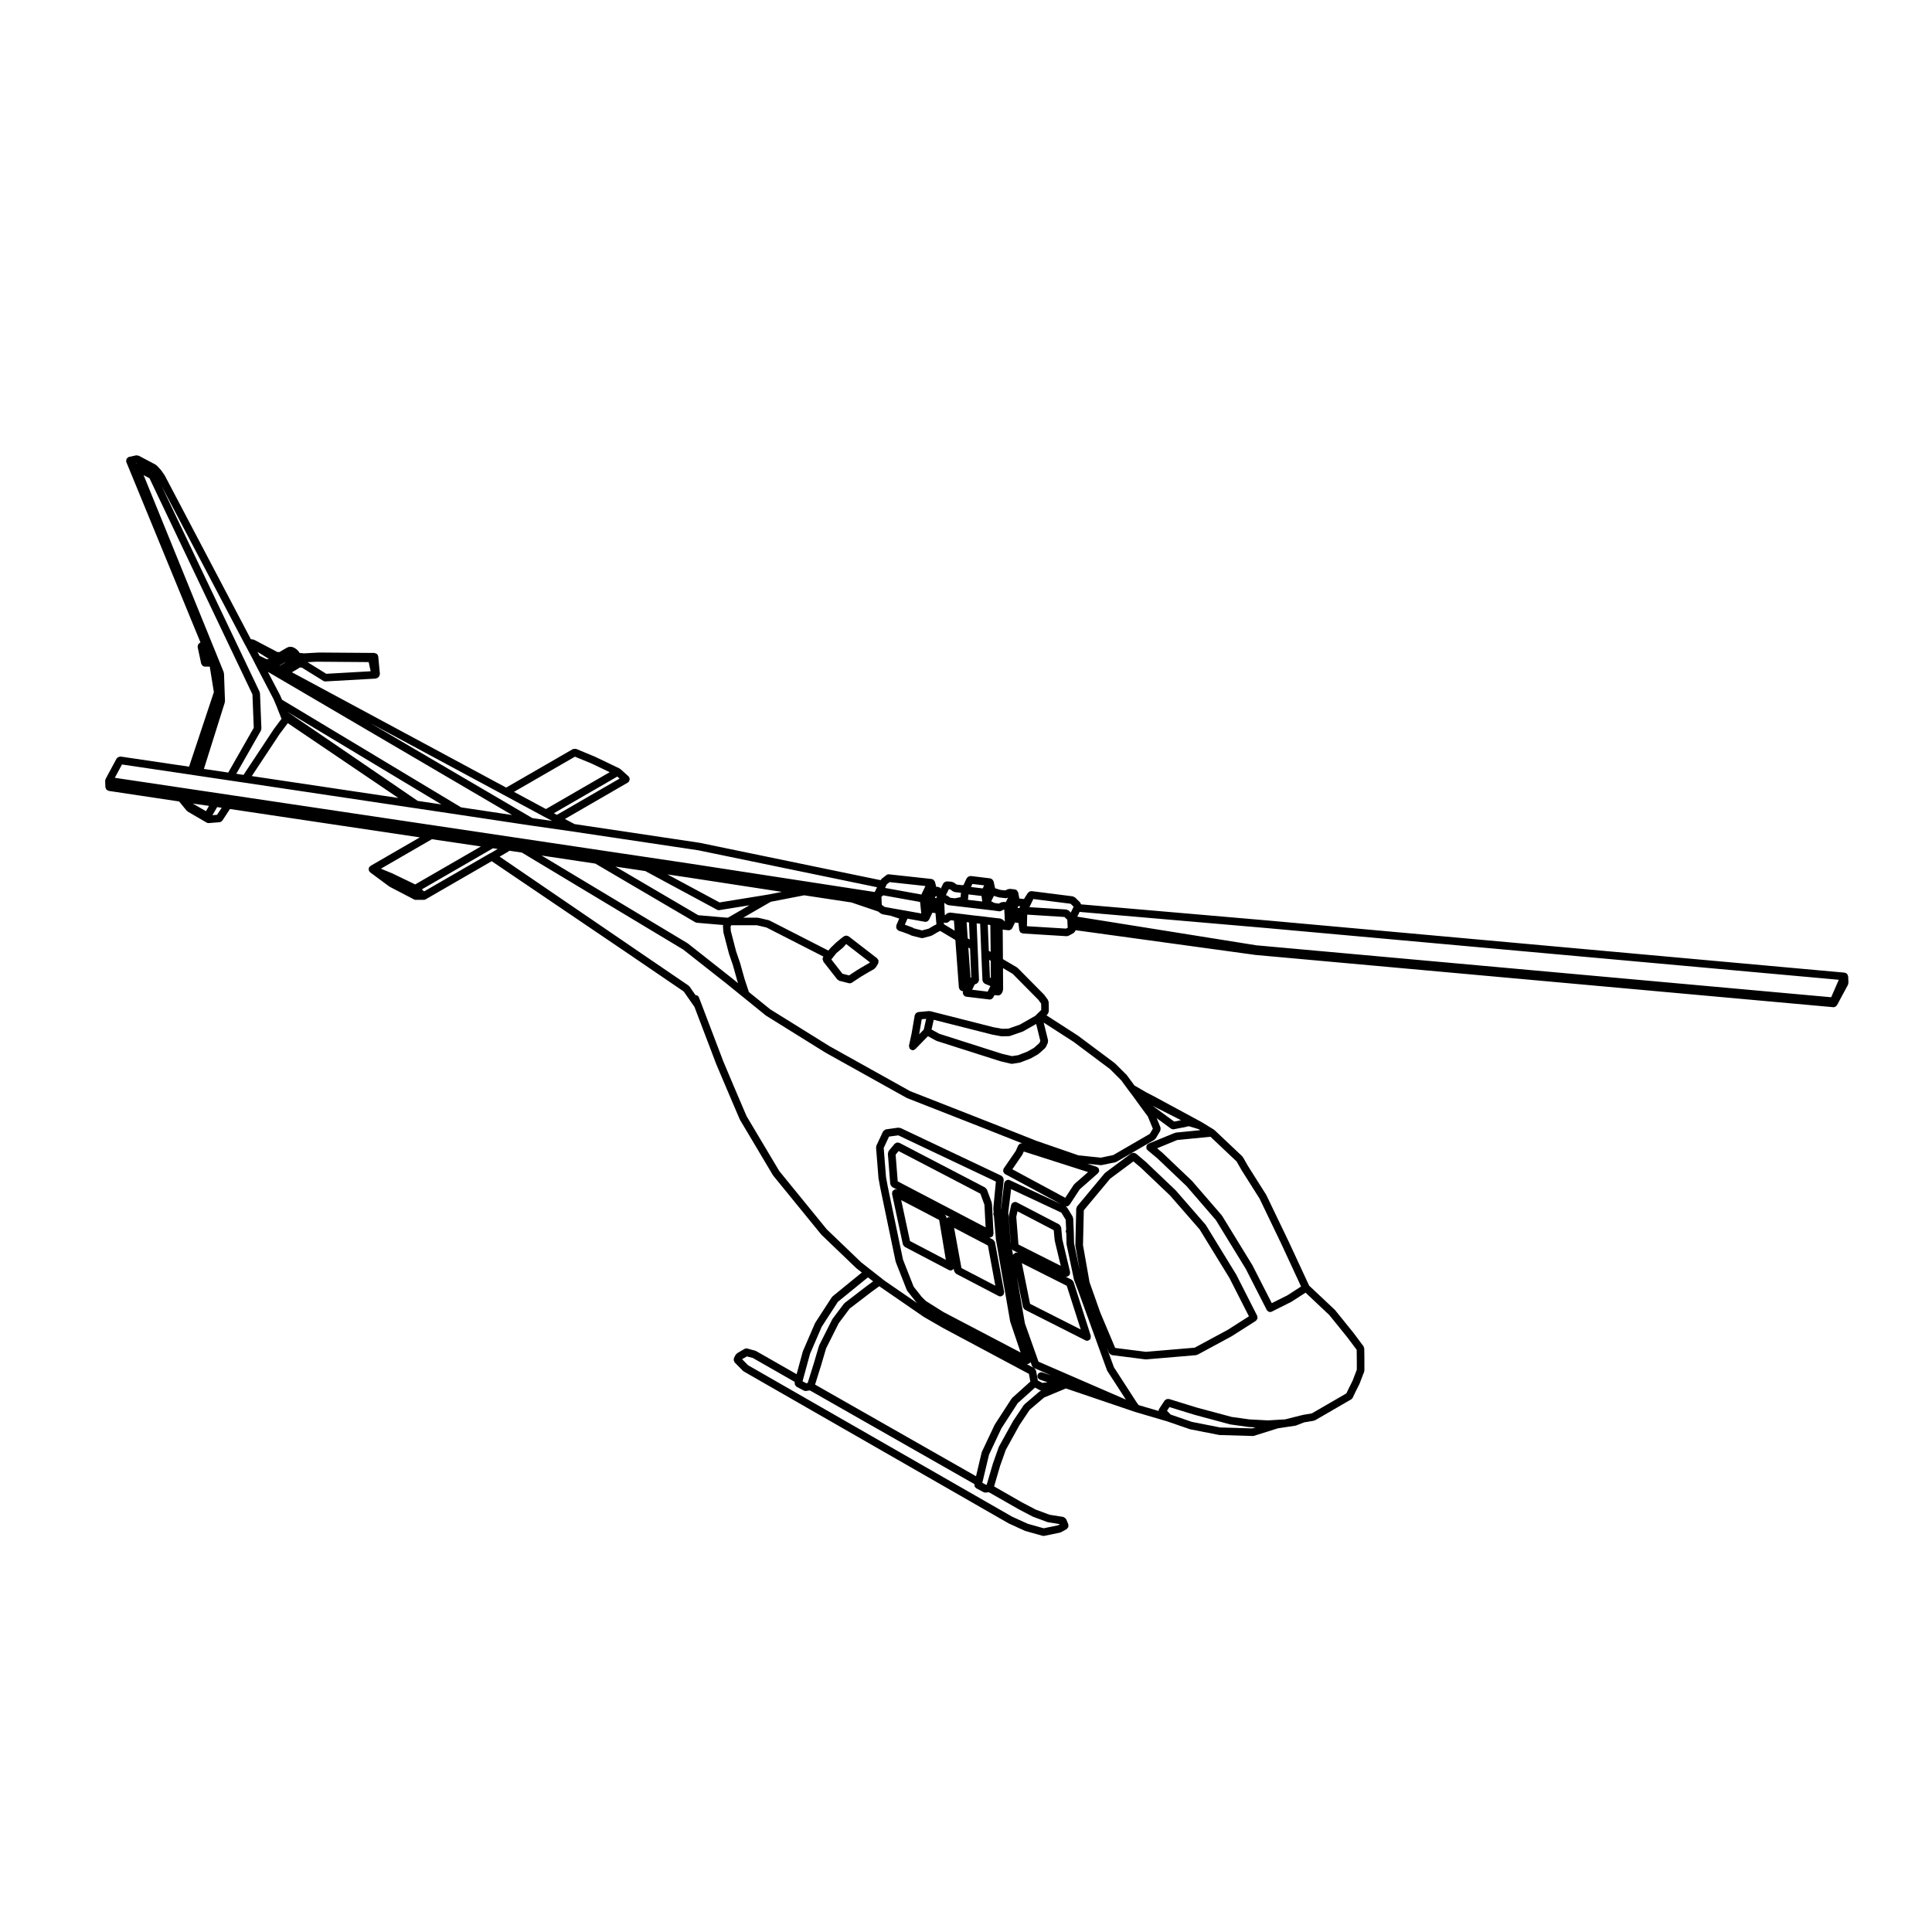 <?xml version="1.0" encoding="UTF-8"?>
<!-- Uploaded to: ICON Repo, www.iconrepo.com, Generator: ICON Repo Mixer Tools -->
<svg fill="#000000" width="800px" height="800px" version="1.1" viewBox="144 144 512 512" xmlns="http://www.w3.org/2000/svg">
 <g>
  <path d="m171.93 352.64c0.004 0.117 0.09 0.188 0.133 0.289 0.039 0.117 0.059 0.227 0.141 0.312 0.098 0.105 0.215 0.145 0.348 0.207 0.086 0.047 0.137 0.125 0.238 0.145l18.691 2.805c0.004 0 0 0.012 0 0.012l1.988 2.43c0.039 0.051 0.105 0.035 0.152 0.074 0.051 0.047 0.059 0.121 0.121 0.16l5.008 2.918c0.16 0.098 0.332 0.137 0.508 0.137 0.023 0 0.051-0.004 0.082-0.004l2.84-0.227c0.309-0.023 0.543-0.195 0.711-0.422 0.016-0.02 0.039-0.012 0.055-0.031l1.996-3.047 50.316 7.516-13.09 7.566c-0.066 0.039-0.074 0.117-0.125 0.168-0.051 0.051-0.133 0.051-0.176 0.105-0.023 0.039-0.012 0.086-0.031 0.121-0.02 0.035-0.07 0.051-0.09 0.098-0.012 0.02 0.004 0.047 0 0.07-0.031 0.09-0.012 0.168-0.016 0.262-0.004 0.109-0.016 0.203 0.016 0.312 0.016 0.07 0.016 0.117 0.047 0.176 0.012 0.023 0 0.051 0.012 0.07 0.031 0.055 0.102 0.039 0.137 0.082 0.055 0.082 0.059 0.172 0.137 0.227l5.047 3.738c0.023 0.02 0.059 0.016 0.09 0.031 0.02 0.02 0.02 0.047 0.047 0.059l6.465 3.367c0.145 0.082 0.309 0.109 0.465 0.109h2.098c0.172 0 0.344-0.047 0.504-0.133l17.512-10.117 36.684 24.848 14.207 9.688 2.84 4.074 5.793 15.219c0 0.012 0.012 0.012 0.016 0.02 0.004 0.012 0 0.012 0 0.02l2.805 6.609 3.367 7.891c0.012 0.031 0.039 0.039 0.055 0.07 0.012 0.02 0 0.039 0.004 0.059l8.742 14.695c0.012 0.02 0.047 0.012 0.059 0.031 0.016 0.031 0.004 0.07 0.023 0.09l12.711 15.598c0.012 0.02 0.039 0.012 0.051 0.02 0.016 0.02 0.012 0.051 0.031 0.07l9.16 8.785c0.016 0.02 0.035 0.012 0.051 0.02 0.016 0.012 0.012 0.031 0.023 0.051l1.473 1.152-0.648 0.523h-0.012l-7.106 5.793c-0.047 0.039-0.039 0.102-0.074 0.137-0.039 0.051-0.105 0.051-0.137 0.102l-4.41 6.801c-0.016 0.031 0 0.07-0.016 0.102-0.016 0.02-0.051 0.031-0.059 0.059l-3.148 7.289c-0.012 0.02 0.004 0.051 0 0.07-0.004 0.031-0.035 0.031-0.047 0.059l-1.637 6-10.727-6.121c-0.039-0.031-0.09 0-0.133-0.02-0.039-0.02-0.059-0.07-0.105-0.082l-2.082-0.566c-0.273-0.082-0.543-0.031-0.766 0.102l-1.945 1.125c-0.09 0.051-0.105 0.156-0.176 0.227-0.07 0.07-0.172 0.09-0.215 0.176l-0.453 0.855c-0.039 0.082 0 0.168-0.02 0.246-0.031 0.125-0.055 0.238-0.031 0.363 0.016 0.137 0.07 0.238 0.137 0.344 0.039 0.082 0.031 0.168 0.09 0.227l2.211 2.242c0.035 0.039 0.09 0.031 0.133 0.059 0.035 0.031 0.039 0.082 0.086 0.105l70.141 40.234c0.016 0.012 0.039 0 0.055 0.012 0.016 0.012 0.016 0.031 0.023 0.031l4.273 1.949c0.039 0.012 0.082 0.012 0.109 0.02 0.016 0.012 0.02 0.02 0.035 0.031l4.516 1.27c0.09 0.031 0.18 0.039 0.277 0.039 0.066 0 0.133-0.012 0.195-0.02l4.191-0.867c0.035 0 0.051-0.039 0.082-0.051 0.07-0.02 0.145-0.02 0.215-0.059l1.457-0.816c0.105-0.059 0.125-0.176 0.207-0.266 0.09-0.102 0.188-0.168 0.23-0.297 0.047-0.133 0.004-0.246-0.004-0.383 0-0.105 0.051-0.215 0-0.324l-0.559-1.348c-0.016-0.039-0.066-0.051-0.086-0.082-0.066-0.117-0.152-0.176-0.258-0.258-0.109-0.102-0.203-0.176-0.332-0.207-0.035-0.012-0.055-0.059-0.098-0.059l-3.633-0.578-3.668-1.367-3.699-1.941-7.336-4.203 1.594-5.453 1.508-4.242 3.633-6.574 2.699-4.035 3.82-3.254 5.777-2.402 18.344 6.227c0.012 0 0.02 0 0.031 0.012h0.012l8.496 2.5 5.926 2.047c0.039 0.02 0.074 0.012 0.105 0.02 0.016 0.012 0.02 0.02 0.031 0.02l7.637 1.496c0.059 0.012 0.105 0.02 0.16 0.02h0.008 0.023l8.715 0.258c0.012 0.012 0.02 0.012 0.031 0.012 0.102 0 0.195-0.02 0.301-0.051l6.359-1.996 4.629-0.699c0.02 0 0.023-0.02 0.039-0.02 0.059-0.02 0.117-0.012 0.176-0.039l2.039-0.797 0.02-0.012 2.606-0.441c0.035-0.012 0.051-0.051 0.09-0.059 0.082-0.02 0.168-0.02 0.246-0.059l9.574-5.543c0.004 0 0.004-0.012 0.012-0.012 0.168-0.102 0.309-0.246 0.395-0.434l0.711-1.496 1.074-2.144c0.012-0.02 0-0.031 0.004-0.039 0.012-0.02 0.035-0.031 0.039-0.051l0.996-2.625 0.176-0.383c0.031-0.07-0.012-0.145 0.012-0.215 0.016-0.082 0.082-0.125 0.082-0.207v-2.644l0.004-0.004v-0.012l-0.039-3.211c0-0.102-0.086-0.168-0.109-0.258-0.035-0.105-0.012-0.238-0.086-0.332l-2.656-3.551c-0.012-0.012-0.016-0.012-0.02-0.012-0.004-0.012 0-0.02-0.004-0.02l-4.863-6.019c-0.016-0.02-0.047-0.02-0.066-0.039s-0.012-0.051-0.031-0.059l-6.777-6.379-5.488-11.828s-0.012 0-0.012-0.012l-5.836-12.152c-0.012-0.02-0.035-0.02-0.051-0.039-0.012-0.02 0.004-0.051-0.012-0.07l-4.797-7.586-1.344-2.352c-0.031-0.051-0.09-0.059-0.125-0.102-0.031-0.039-0.02-0.102-0.059-0.137l-6.133-5.793-1.23-1.16c-0.004 0-0.016 0-0.02-0.012-0.031-0.031-0.07-0.031-0.105-0.059-0.02-0.012-0.02-0.039-0.047-0.059l-3.109-1.898c-0.004-0.012-0.02 0-0.023-0.012-0.012 0-0.012-0.02-0.02-0.02l-12.594-6.812h-0.012c-0.004 0-0.004-0.012-0.004-0.012l-2.137-1.102-3.144-1.828-1.934-2.637c-0.016-0.02-0.051-0.02-0.07-0.039-0.016-0.02-0.012-0.059-0.031-0.082l-3.059-3.059c-0.02-0.02-0.051-0.012-0.07-0.031-0.02-0.02-0.02-0.051-0.039-0.07l-9.766-7.289c-0.012-0.012-0.023 0-0.035-0.012-0.016-0.012-0.012-0.02-0.023-0.031l-8.281-5.336 0.316-0.312v-0.012c0.109-0.105 0.133-0.266 0.188-0.414 0.031-0.102 0.117-0.188 0.117-0.297v-1.055c0-0.012-0.004-0.012-0.004-0.02 0 0 0.004 0 0.004-0.012l-0.039-1.414c-0.004-0.137-0.102-0.238-0.145-0.363-0.023-0.07 0-0.145-0.051-0.207l-0.059-0.09c-0.031-0.031-0.039-0.059-0.07-0.09l-0.836-1.133c-0.016-0.02-0.051-0.02-0.066-0.039s-0.012-0.051-0.031-0.07l-6.957-7.031c-0.035-0.031-0.086-0.02-0.121-0.051s-0.039-0.086-0.082-0.105l-3.699-2.176-0.055-7.898c0.066 0.02 0.105 0.09 0.172 0.098l1.34 0.152c0.039 0 0.082 0.004 0.117 0.004 0.016 0 0.031-0.004 0.051-0.004s0.035-0.023 0.059-0.031c0.18-0.02 0.344-0.086 0.492-0.195 0.031-0.023 0.066-0.047 0.102-0.082 0.035-0.039 0.051-0.082 0.082-0.121 0.039-0.055 0.102-0.086 0.125-0.141l0.707-1.477 0.922 0.109 0.207 1.898c0.016 0.125 0.105 0.211 0.16 0.316 0.047 0.082 0.039 0.176 0.105 0.246 0.012 0.016 0.031 0.02 0.047 0.039 0.117 0.105 0.277 0.145 0.438 0.195 0.07 0.02 0.109 0.09 0.191 0.098l11.594 0.715h0.066c0.156 0 0.312-0.039 0.469-0.117l1.281-0.676c0.012-0.004 0.016-0.02 0.023-0.023 0.059-0.039 0.105-0.102 0.156-0.145 0.059-0.051 0.09-0.098 0.133-0.152 0.047-0.055 0.105-0.098 0.137-0.16l0.137-0.312 47.672 6.555c0.012 0.004 0.031 0.004 0.039 0.004l153.02 13.836h0.059c0.035 0 0.07 0.012 0.102 0.012 0.215 0 0.418-0.102 0.594-0.238 0.023-0.02 0.059-0.012 0.082-0.031 0.031-0.031 0.023-0.082 0.055-0.105 0.051-0.059 0.117-0.09 0.156-0.156l2.922-5.426c0.051-0.086 0.012-0.18 0.031-0.273 0.02-0.09 0.098-0.156 0.09-0.258l-0.082-1.723c0-0.066-0.059-0.102-0.07-0.156-0.023-0.105-0.059-0.188-0.109-0.281-0.035-0.066-0.047-0.125-0.098-0.18-0.051-0.051-0.125-0.074-0.195-0.117-0.051-0.035-0.07-0.105-0.125-0.137-0.059-0.02-0.105 0.012-0.168 0-0.059-0.02-0.09-0.074-0.145-0.082l-153.04-13.836h-0.004l-49.363-4.266c-0.039-0.18-0.102-0.348-0.215-0.48-0.02-0.02-0.012-0.047-0.031-0.059-0.012-0.012-0.012-0.016-0.02-0.02l-1.32-1.289c-0.082-0.082-0.195-0.074-0.297-0.117-0.102-0.051-0.168-0.145-0.281-0.156l-10.922-1.387c-0.059-0.012-0.105 0.047-0.168 0.051-0.086 0-0.152-0.02-0.23 0.004-0.07 0.02-0.109 0.066-0.176 0.105-0.102 0.051-0.168 0.105-0.246 0.195-0.051 0.047-0.117 0.051-0.152 0.105l-1.047 1.637-1.219-0.137-0.309-1.594c0-0.031-0.031-0.039-0.039-0.066-0.02-0.086-0.07-0.133-0.105-0.207-0.055-0.098-0.102-0.168-0.176-0.242-0.059-0.055-0.102-0.105-0.16-0.145-0.023-0.012-0.023-0.047-0.055-0.059-0.059-0.031-0.117 0.012-0.176-0.012-0.059-0.02-0.098-0.082-0.156-0.09l-1.352-0.145c-0.117-0.012-0.188 0.066-0.293 0.082-0.086 0.02-0.172-0.023-0.258 0.02l-0.676 0.316-1.266-0.141-1.402-0.434-0.402-1.824c-0.012-0.023-0.035-0.035-0.039-0.055-0.02-0.07-0.07-0.117-0.105-0.188-0.055-0.102-0.109-0.172-0.203-0.246-0.059-0.059-0.098-0.117-0.16-0.156-0.02-0.012-0.02-0.035-0.039-0.047-0.055-0.023-0.105 0.004-0.168-0.012-0.059-0.016-0.09-0.074-0.145-0.086l-5.234-0.641c-0.086-0.012-0.152 0.059-0.238 0.07-0.125 0.016-0.227 0.031-0.336 0.09-0.117 0.07-0.191 0.145-0.277 0.258-0.055 0.066-0.141 0.086-0.18 0.16l-0.863 1.832-0.492 0.016-1.316-0.152-0.754-0.551c-0.082-0.055-0.176-0.031-0.262-0.059-0.09-0.039-0.145-0.117-0.242-0.125l-1.309-0.109c-0.086-0.012-0.133 0.055-0.207 0.066-0.121 0.012-0.223 0.031-0.328 0.09-0.145 0.082-0.246 0.168-0.332 0.301-0.031 0.047-0.098 0.055-0.117 0.105l-0.676 1.371c-0.059-0.105-0.105-0.211-0.207-0.281-0.098-0.074-0.207-0.074-0.316-0.105-0.117-0.039-0.203-0.125-0.344-0.117-0.02 0-0.031 0.02-0.051 0.02-0.02 0.004-0.035-0.012-0.055-0.012l-0.207 0.035-0.332-1.344c-0.004-0.016-0.023-0.02-0.031-0.039-0.02-0.07-0.074-0.105-0.109-0.176-0.059-0.105-0.121-0.176-0.211-0.258-0.055-0.051-0.086-0.117-0.152-0.145-0.016-0.012-0.016-0.035-0.035-0.039-0.055-0.031-0.117 0-0.172-0.012-0.059-0.02-0.09-0.082-0.152-0.09l-11.273-1.23h-0.02c-0.312-0.039-0.574 0.059-0.77 0.238l-1.219 0.938c-0.07 0.055-0.07 0.145-0.121 0.211s-0.133 0.082-0.172 0.152l-47.914-9.898c-0.012 0-0.02 0.012-0.031 0.004-0.012-0.004-0.016-0.016-0.023-0.016l-33.105-4.949-2.57-1.348 16.707-9.668c0.055-0.035 0.059-0.098 0.105-0.133 0.047-0.035 0.105-0.023 0.141-0.07 0.059-0.059 0.039-0.145 0.082-0.227 0.066-0.117 0.109-0.215 0.121-0.344 0.016-0.133-0.012-0.238-0.047-0.363-0.02-0.086 0.012-0.168-0.031-0.242-0.031-0.051-0.098-0.055-0.125-0.102-0.035-0.047-0.023-0.105-0.07-0.145l-2.168-1.945c-0.039-0.039-0.102-0.023-0.141-0.051-0.039-0.031-0.051-0.09-0.098-0.105l-6.473-3.102c-0.012-0.004-0.02 0.004-0.031-0.004-0.012 0-0.012-0.012-0.02-0.02l-4.969-2.055c-0.023-0.012-0.047 0.012-0.07 0-0.125-0.039-0.246-0.012-0.379 0-0.133 0.012-0.258-0.012-0.379 0.051-0.02 0.012-0.047 0-0.066 0.012l-17.648 10.188-56.785-30.566c0.02-0.012 0.039-0.004 0.059-0.02l1.641-0.969c0.012-0.004 0.012-0.023 0.02-0.031 0.016-0.012 0.031-0.004 0.047-0.016l0.266-0.188c0.004-0.004 0.004-0.012 0.012-0.02l0.551-0.012 5.727 3.543c0.168 0.102 0.348 0.145 0.527 0.145h0.055l13.246-0.746c0.004 0 0.004-0.004 0.012-0.004 0.047-0.004 0.098-0.004 0.145-0.016 0.051-0.012 0.07-0.066 0.117-0.082 0.086-0.031 0.172-0.031 0.246-0.082l0.215-0.145c0.039-0.031 0.039-0.09 0.082-0.121 0.047-0.047 0.102-0.055 0.137-0.105 0.055-0.07 0.051-0.156 0.086-0.238 0.051-0.117 0.086-0.207 0.09-0.324 0-0.055 0.047-0.09 0.039-0.137l-0.441-4.641c-0.004-0.086-0.082-0.121-0.105-0.195-0.02-0.074 0.012-0.141-0.031-0.211-0.02-0.039-0.074-0.039-0.105-0.082-0.035-0.051-0.051-0.105-0.102-0.145-0.066-0.055-0.152-0.059-0.227-0.105-0.105-0.059-0.195-0.105-0.316-0.121-0.047-0.012-0.07-0.051-0.117-0.051l-14.73-0.109h-0.004c-0.012 0-0.016 0.016-0.031 0.016s-0.016-0.012-0.023-0.012l-3.891 0.215-1.152-0.117-0.059-0.105c-0.012-0.023-0.039-0.023-0.055-0.047-0.016-0.02-0.004-0.051-0.02-0.07l-0.332-0.414c-0.023-0.031-0.07-0.023-0.098-0.051-0.023-0.031-0.02-0.07-0.051-0.098l-0.414-0.336c-0.031-0.023-0.074-0.012-0.109-0.031-0.035-0.023-0.039-0.07-0.074-0.09l-0.371-0.188c-0.031-0.016-0.059 0.004-0.09-0.012-0.031-0.012-0.035-0.047-0.07-0.055l-0.371-0.109c-0.086-0.031-0.16 0.031-0.246 0.023-0.09-0.004-0.16-0.066-0.246-0.047l-0.371 0.074c-0.059 0.016-0.086 0.074-0.141 0.098-0.051 0.02-0.109-0.012-0.16 0.02l-1.613 0.938c-0.004 0.012-0.004 0.016-0.012 0.02h-0.02l-0.297 0.188c-0.016 0.012-0.016 0.035-0.031 0.051l-0.609 0.016-6.242-3.281c-0.086-0.047-0.18-0.004-0.273-0.023-0.086-0.02-0.145-0.098-0.238-0.09l-0.297 0.016-22.848-43.453c-0.012-0.02-0.039-0.02-0.055-0.039-0.012-0.023 0-0.051-0.016-0.07l-0.898-1.27c-0.016-0.023-0.047-0.02-0.066-0.039-0.016-0.02-0.004-0.051-0.023-0.07l-1.055-1.125c-0.039-0.051-0.105-0.039-0.156-0.07-0.047-0.039-0.055-0.105-0.105-0.137l-4.445-2.352c-0.004 0-0.012-0.004-0.016-0.012l-0.055-0.016c-0.098-0.051-0.195-0.012-0.297-0.031-0.133-0.023-0.25-0.102-0.395-0.066l-1.867 0.406c-0.031 0.012-0.047 0.047-0.074 0.055-0.031 0.012-0.059-0.016-0.098 0-0.102 0.047-0.137 0.145-0.215 0.211-0.102 0.09-0.207 0.145-0.266 0.266s-0.051 0.238-0.066 0.371c-0.012 0.102-0.074 0.188-0.051 0.297 0.004 0.039 0.039 0.055 0.051 0.09 0.012 0.023-0.012 0.055 0 0.082l19.648 47.801-0.25 0.145c-0.066 0.035-0.074 0.109-0.125 0.16-0.066 0.051-0.141 0.074-0.191 0.141-0.039 0.055-0.039 0.117-0.066 0.18-0.051 0.105-0.066 0.195-0.074 0.312-0.004 0.074-0.066 0.125-0.055 0.195 0 0.02 0.02 0.031 0.023 0.051 0 0.016-0.016 0.031-0.012 0.047l0.938 4.375c0.031 0.137 0.125 0.215 0.203 0.324 0.047 0.07 0.059 0.141 0.125 0.195 0.18 0.168 0.406 0.277 0.66 0.277h1.281l1.094 6.762-6.574 19.758-18.156-2.684c-0.074-0.012-0.137 0.051-0.211 0.059-0.141 0.012-0.242 0.031-0.363 0.094-0.121 0.059-0.203 0.125-0.293 0.23-0.051 0.059-0.137 0.074-0.176 0.141l-2.922 5.422c-0.031 0.059 0 0.117-0.016 0.18-0.02 0.055-0.082 0.086-0.09 0.145-0.004 0.035 0.023 0.066 0.023 0.102s-0.035 0.059-0.035 0.098zm258.17 33.023 49.551 4.281 151.65 13.707-2.019 4.629-152.27-13.758-0.051-0.004-47.473-7.594zm-12.254-3.41 9.871 1.25 0.801 0.781-0.742 1.551-0.551-0.535c-0.09-0.082-0.207-0.074-0.312-0.117-0.105-0.059-0.191-0.156-0.324-0.16l-9.785-0.613zm-1.625 4.133 9.875 0.625 0.75 0.73 0.105 2.106-0.457 0.242-10.348-0.637zm-2.34-2.269 0.48 0.055-0.223 0.469-0.484-0.051zm-186.09-64.762 13.914 0.105 0.52 2.43-11.754 0.672-4.969-3.078zm-47.672-52.57c-0.07 0-0.137-0.031-0.211-0.02l0.207-0.047 0.121 0.066c-0.035-0.004-0.074 0-0.117 0zm18.469 92.18-3.438-1.977 0.004-0.031 4.231 0.609zm2.934 0.965-1.223 0.102 1.246-2.144 1.203 0.18zm52.508 18.449-5.953-2.871c-0.012-0.012-0.02 0-0.031-0.004s-0.012-0.016-0.02-0.02l-3.082-1.273 13.516-7.812 12.988 1.918zm19.98-8.293c-0.004 0-0.004 0.012-0.012 0.012-0.016 0.012-0.035 0-0.051 0-0.023 0.012-0.023 0.039-0.051 0.051-0.023 0.016-0.051 0-0.074 0.012l-17.426 10.07-0.609-0.535 18.859-10.898 1.246 0.191zm98.219 108.45-9.109-8.734-12.609-15.469-8.68-14.574-3.34-7.836-2.785-6.586-5.836-15.332v-0.012l-0.672-1.715c-0.145-0.383-0.508-0.551-0.891-0.57l-1.57-2.262c-0.035-0.051-0.105-0.051-0.156-0.102-0.047-0.039-0.047-0.117-0.105-0.156l-14.367-9.793v-0.004l-0.141-0.098-35.559-24.277 2.402-1.402c0.051-0.031 0.055-0.098 0.098-0.121 0.023-0.02 0.055-0.02 0.082-0.039l3.305 0.484 42.762 25.699 11.441 9.008 4.481 3.629 5.945 4.82c0.02 0.012 0.047 0.012 0.066 0.02 0.02 0.012 0.016 0.039 0.035 0.051l15.816 9.84h0.031c0.004 0.012 0.004 0.02 0.012 0.02l21.391 11.926c0.023 0.02 0.059 0.012 0.09 0.031 0.016 0 0.016 0.02 0.035 0.031l22.129 8.672v0.012l8.363 3.305c-0.059-0.012-0.117 0.02-0.176 0.02-0.133 0.012-0.258-0.02-0.371 0.039-0.125 0.051-0.191 0.168-0.289 0.277-0.074 0.082-0.18 0.105-0.227 0.215l-0.629 1.438-3.211 4.676c-0.012 0.02 0 0.039-0.012 0.059s-0.035 0.02-0.047 0.039c-0.055 0.102-0.016 0.215-0.035 0.332-0.02 0.125-0.07 0.246-0.039 0.371s0.125 0.207 0.207 0.309c0.066 0.102 0.086 0.227 0.188 0.297 0.02 0.012 0.039 0 0.059 0.02 0.02 0.012 0.02 0.031 0.031 0.031l14.773 7.961-13.559-6.359c-0.051-0.02-0.105 0.012-0.156-0.012-0.059-0.012-0.09-0.07-0.145-0.082-0.09-0.012-0.152 0.059-0.238 0.07-0.125 0.012-0.227 0.031-0.332 0.09-0.125 0.07-0.207 0.145-0.297 0.266-0.051 0.059-0.133 0.082-0.168 0.145-0.023 0.059 0.012 0.105-0.012 0.168-0.016 0.051-0.07 0.082-0.082 0.137l-0.855 6.996-0.016-0.207 0.742-7.684c0.004-0.09-0.059-0.137-0.07-0.215-0.016-0.137-0.039-0.238-0.105-0.352-0.066-0.117-0.141-0.195-0.25-0.277-0.059-0.051-0.074-0.125-0.145-0.168l-26.773-12.676c-0.102-0.051-0.203 0-0.309-0.012-0.09-0.02-0.172-0.09-0.262-0.082l-3.285 0.453c-0.039 0-0.059 0.039-0.098 0.051-0.133 0.031-0.215 0.117-0.324 0.195-0.105 0.082-0.207 0.125-0.273 0.246-0.02 0.031-0.066 0.039-0.086 0.07l-1.762 3.738c-0.039 0.09 0 0.176-0.012 0.266-0.016 0.09-0.086 0.156-0.082 0.246l0.641 8.039c0 0.02 0.02 0.031 0.023 0.051 0.004 0.02-0.016 0.039-0.012 0.059l0.453 2.469s0.004 0 0.004 0.012v0.012l4.074 19.555c0.004 0.039 0.039 0.051 0.051 0.09 0.004 0.031-0.012 0.051 0 0.082l2.91 7.402c0.023 0.07 0.082 0.102 0.117 0.145 0.02 0.039 0.004 0.082 0.031 0.105l2.242 2.84c0.012 0.02 0.039 0.012 0.051 0.031 0.016 0.02 0.012 0.039 0.023 0.059l0.297 0.297-8.664-5.965-0.691-0.539v-0.012l-3.066-2.394zm-38.199-93.445c0.152 0.082 0.312 0.117 0.469 0.117h0.004c0.051 0 0.105-0.004 0.156-0.016l7.949-1.285-5.691 3.281-0.402-0.004-7.461-0.645-21.961-12.883 7.906 1.18zm-13.145-9.359 5.309 0.785 25.016 3.84-3.5 0.68-1.109 0.188-11.914 1.93zm7.344 12.664c0.105 0.07 0.227 0.082 0.344 0.102 0.031 0 0.047 0.035 0.082 0.039l7.019 0.605c-0.016 0.086-0.09 0.152-0.086 0.242l0.082 1.273c0 0.023 0.031 0.047 0.035 0.074-0.004 0.031-0.035 0.055-0.035 0.09 0 0.051 0.047 0.082 0.051 0.125 0.004 0.039-0.031 0.082-0.016 0.125l1.457 5.606c0.004 0.012 0.02 0.02 0.023 0.035 0 0.016-0.004 0.023 0 0.035l1.047 3.047 1.18 4.227c0 0.004 0.012 0.016 0.016 0.023 0 0.004-0.004 0.012 0 0.02l0.156 0.484-1.812-1.473c0-0.004-0.004 0-0.004-0.004l-11.488-9.055c-0.02-0.012-0.047 0-0.066-0.016s-0.02-0.047-0.039-0.055l-38.652-23.219 14.238 2.137zm86.672 61.656c0.02-0.02 0.004-0.051 0.02-0.082 0.02-0.031 0.059-0.051 0.074-0.09l0.312-0.711 0.609 0.188 16.43 5.254-1.512 1.328-2.098 1.828c-0.039 0.039-0.031 0.09-0.059 0.125-0.035 0.039-0.09 0.039-0.117 0.082l-2.258 3.457-14.016-7.559zm-0.422 52.375-20.43-10.707-4.699-2.953-1.113-1.113-2.109-2.676-2.828-7.184-4.055-19.453-0.441-2.418-0.613-7.703 1.414-3.012 2.449-0.332 25.867 12.254-0.68 7.062c-0.004 0.039 0.023 0.059 0.023 0.102 0 0.031-0.031 0.051-0.023 0.09l0.082 0.961c-0.09 0.238-0.102 0.504 0.012 0.777 0.012 0.031 0.051 0.039 0.059 0.07l0.527 6.227c0 0.012 0.02 0.02 0.02 0.039s-0.012 0.031-0.012 0.051l0.441 2.457v0.012l3.324 19.18c0 0.031 0.035 0.051 0.039 0.082 0.012 0.02-0.012 0.051 0 0.07zm10.633-22.969-11.211-5.648-0.578-7.32 0.324-1.484 9.602 5.008 0.246 2.637c0 0.02 0.031 0.039 0.035 0.07 0.004 0.02-0.016 0.039-0.016 0.07zm1.59 5.285 3.707 11.582-13.43-6.801-2.176-10.766zm-12.891-8.715c-0.086-0.039-0.172-0.012-0.262-0.02-0.117-0.02-0.227-0.102-0.348-0.07-0.02 0.012-0.031 0.031-0.051 0.039-0.137 0.031-0.223 0.137-0.332 0.227-0.102 0.082-0.207 0.117-0.273 0.227-0.012 0.02-0.039 0.02-0.051 0.051-0.031 0.059 0.004 0.125-0.012 0.195l-0.188-1.082c-0.004 0-0.012-0.012-0.012-0.012v-0.012l-0.105-0.551c0.07 0.102 0.125 0.168 0.227 0.238 0.039 0.031 0.039 0.082 0.09 0.102zm2.867 32.066 0.371 2.035-4.82 4.336c-0.035 0.031-0.023 0.082-0.055 0.117-0.035 0.039-0.09 0.039-0.109 0.082l-4.41 6.812c-0.02 0.02 0 0.039-0.016 0.07-0.016 0.02-0.047 0.02-0.055 0.051l-3.367 7.133c-0.016 0.039 0.004 0.082-0.004 0.105-0.012 0.039-0.055 0.051-0.066 0.09l-1.492 6.289-42.652-24.285 1.629-5.203v-0.012l0.004-0.012 1.285-4.359 3.352-6.68 2.898-3.871 5.809-4.449 1.895-1.375 0.16-0.105 0.137 0.105c0.012 0.012 0.023 0.012 0.035 0.012 0.012 0.012 0.004 0.02 0.016 0.031l11.512 7.93c0.012 0.012 0.031 0 0.039 0.012 0.012 0.012 0.012 0.02 0.023 0.031l4.793 2.766c0.004 0.012 0.016 0.012 0.02 0.012 0.004 0 0 0.012 0.004 0.012zm-0.723-2.676c0.09 0.031 0.188 0.082 0.289 0.082 0.105 0 0.215-0.02 0.316-0.059 0.023-0.012 0.035-0.039 0.055-0.051 0.207-0.09 0.387-0.215 0.504-0.422l0.344 0.973c0.004 0.012 0.012 0.012 0.016 0.02 0.016 0.031 0.047 0.051 0.059 0.082 0.074 0.145 0.168 0.297 0.301 0.395zm-59.234 4.496 1.953-7.152 3.082-7.144 4.281-6.609 6.977-5.688 1.012-0.805 1.359 1.055-1.578 1.152c-0.004 0 0 0.012-0.004 0.012h-0.016l-5.945 4.566c-0.039 0.031-0.035 0.09-0.07 0.117-0.035 0.039-0.098 0.031-0.125 0.082l-3.031 4.035c-0.02 0.031-0.004 0.059-0.02 0.09-0.02 0.031-0.055 0.039-0.07 0.07l-3.438 6.836c-0.016 0.031 0.004 0.07-0.004 0.102-0.012 0.031-0.051 0.039-0.059 0.07l-1.309 4.449-1.672 5.352-0.398 0.059-0.945-0.504zm57.078 33.961c0.012 0.012 0.016 0 0.02 0.012 0.012 0 0.012 0.012 0.012 0.012l3.777 1.98c0.031 0.02 0.059 0.012 0.086 0.02 0.016 0.012 0.02 0.031 0.035 0.039l3.809 1.414c0.051 0.02 0.105 0.02 0.156 0.031 0.016 0 0.02 0.02 0.035 0.02l3.184 0.516-0.539 0.309-3.793 0.777-4.195-1.18-4.176-1.898-69.965-40.129-1.582-1.602 1.285-0.734 1.562 0.414 11.109 6.34-0.035 0.188c-0.02 0.09 0.039 0.156 0.047 0.246 0.004 0.137 0.012 0.246 0.07 0.363 0.055 0.125 0.141 0.195 0.238 0.289 0.066 0.059 0.082 0.156 0.16 0.195l1.91 1.012c0.152 0.082 0.312 0.117 0.469 0.117 0.047 0 0.098-0.012 0.141-0.012l1.004-0.145 43.602 24.828-0.004 0.039c-0.016 0.09 0.047 0.156 0.051 0.246 0.004 0.117 0 0.215 0.039 0.324 0.012 0.031-0.004 0.07 0.012 0.102l0.039 0.07c0 0.012 0.004 0.012 0.012 0.012 0.051 0.07 0.145 0.09 0.211 0.145 0.066 0.055 0.082 0.145 0.156 0.188l1.91 1.012c0.152 0.082 0.312 0.117 0.473 0.117 0.031 0 0.059-0.012 0.098-0.012l0.84-0.082zm5.977-31.301c-0.055 0.02-0.066 0.082-0.109 0.105-0.047 0.023-0.105 0.012-0.156 0.051l-4.035 3.445c-0.039 0.031-0.031 0.09-0.066 0.125-0.035 0.035-0.09 0.031-0.109 0.082l-2.805 4.18c-0.012 0.02 0 0.031-0.012 0.051-0.012 0.012-0.031 0.012-0.039 0.031l-3.699 6.691c-0.012 0.031 0.004 0.059-0.012 0.082-0.012 0.031-0.051 0.039-0.059 0.07l-1.535 4.336c0 0.012 0.012 0.02 0.004 0.031-0.004 0.012-0.016 0.012-0.02 0.02l-1.637 5.586-0.188 0.02-0.973-0.516 1.773-7.465 3.293-6.988 4.301-6.641 4.606-4.141 1.289 0.68c0.117 0.059 0.238 0.082 0.363 0.09zm-1.926-6.133c0.031 0.02 0.074 0.012 0.105 0.031 0.02 0.012 0.023 0.039 0.051 0.051zm1.77 3.191 1.988 0.68-1.367 0.168-1.195-0.629-0.473-2.59c-0.004-0.02-0.023-0.031-0.035-0.051-0.031-0.125-0.117-0.195-0.191-0.309-0.082-0.105-0.133-0.238-0.25-0.309-0.02-0.012-0.02-0.039-0.039-0.051l4.398 1.918-2.188-0.746c-0.523-0.176-1.098 0.102-1.281 0.629-0.176 0.527 0.105 1.109 0.633 1.289zm-0.406-4.777-3.602-10.156-2.152-12.41 1.637 8.105c0.004 0.02 0.023 0.031 0.035 0.051 0.02 0.09 0.086 0.145 0.125 0.227 0.086 0.137 0.168 0.266 0.309 0.344 0.031 0.02 0.031 0.059 0.066 0.082l16.012 8.105c0.141 0.082 0.301 0.117 0.457 0.117 0.102 0 0.203-0.02 0.309-0.051 0.031-0.012 0.039-0.051 0.066-0.059 0.211-0.09 0.395-0.215 0.508-0.434 0.004 0 0.016-0.012 0.016-0.012l0.004-0.012c0.059-0.117 0.02-0.246 0.031-0.363 0.012-0.137 0.074-0.258 0.031-0.395v-0.012l-4.566-14.277c-0.031-0.09-0.125-0.137-0.176-0.207-0.102-0.145-0.176-0.309-0.324-0.371v0.004l-1.715-0.855c0.105 0.039 0.215 0.082 0.324 0.082 0.074 0 0.152-0.012 0.23-0.031 0.035-0.012 0.047-0.051 0.086-0.059 0.18-0.07 0.332-0.176 0.457-0.332 0.031-0.039 0.066-0.059 0.09-0.102 0.012-0.02 0.031-0.02 0.035-0.039 0.059-0.117 0.02-0.238 0.031-0.352 0.012-0.117 0.082-0.215 0.051-0.332l-2.074-8.711-0.289-3.109c-0.004-0.051-0.051-0.07-0.055-0.102-0.023-0.125-0.102-0.215-0.172-0.324-0.074-0.117-0.125-0.215-0.246-0.297-0.031-0.02-0.031-0.07-0.07-0.09l-11.254-5.863c-0.039-0.031-0.09 0-0.137-0.02-0.039-0.012-0.059-0.07-0.105-0.082-0.102-0.02-0.172 0.051-0.266 0.051-0.125 0.012-0.238 0.012-0.352 0.07-0.125 0.059-0.207 0.137-0.297 0.246-0.059 0.059-0.156 0.082-0.195 0.156-0.02 0.051 0.004 0.09-0.012 0.137-0.02 0.039-0.07 0.059-0.082 0.105l-0.641 2.922c-0.016 0.051 0.031 0.102 0.023 0.145-0.004 0.059-0.055 0.09-0.047 0.145l0.551 6.918-0.051-0.215-0.613-7.871 0.754-6.191 13.305 6.227 1.168 1.91 0.016 0.383c-0.012 0.039 0 0.07 0 0.105l0.004 0.105h0.004s-0.004 0-0.004 0.012l0.098 2.023c-0.004 0.012-0.016 0.012-0.02 0.02-0.145 0.297-0.098 0.609 0.051 0.887l0.059 2.832c0 0.039 0.039 0.059 0.039 0.102 0.012 0.031-0.02 0.059-0.016 0.09l1.949 9.281c0.004 0.031 0.035 0.039 0.047 0.07 0.012 0.031-0.012 0.051 0 0.082l1.043 2.734 7.664 21.145c0.016 0.039 0.066 0.059 0.086 0.105 0.016 0.031 0 0.07 0.02 0.102l4.902 7.566zm11.793-30.883 0.215-9.23 6.988-8.383 6.152-4.574 2.016 1.703 7.719 7.352 7.809 8.953 7.93 12.93 5.144 10.117-5.586 3.562-8.793 4.75-12.93 1.094-8.137-1.031-3.945-9.367-2.852-8.07zm44.844 48.566-8.484-0.246-7.496-1.477-5.644-1.949-0.957-1.004 0.641-0.973 6.688 2.055h0.023l0.012 0.012 9.309 2.508c0.039 0 0.07 0 0.105 0.012 0.004 0 0.016 0.012 0.02 0.012l4.82 0.68h0.086 0.004l1.777 0.102zm-11.059-77.285 0.898 0.848 6.016 5.688 1.281 2.231s0.012 0 0.02 0.012v0.031l4.793 7.578 5.805 12.082 5.195 11.211-3.629 2.344-4.137 2.066-5.117-10.027c-0.012-0.02-0.023-0.02-0.031-0.031-0.012-0.012 0-0.031-0.012-0.039l-8-13.047c-0.016-0.031-0.051-0.031-0.07-0.051-0.02-0.031-0.012-0.059-0.031-0.09l-7.856-9.082c-0.012-0.02-0.031-0.012-0.047-0.031-0.016-0.012-0.012-0.031-0.023-0.039l-7.785-7.41c-0.012-0.012-0.02 0-0.031-0.012-0.012-0.012-0.012-0.031-0.02-0.031l-1.359-1.145 5.305-2.188zm-7.215-2.457h0.023l1.449-0.344 2.578 0.777 0.438 0.277-6.438 0.641c-0.059 0-0.086 0.059-0.137 0.07-0.051 0.012-0.102-0.02-0.145 0l-6.988 2.871c-0.09 0.039-0.105 0.125-0.176 0.176s-0.156 0.051-0.215 0.117c-0.035 0.039-0.02 0.102-0.051 0.145-0.07 0.105-0.09 0.215-0.105 0.352-0.02 0.125-0.031 0.238 0 0.363 0.012 0.059-0.02 0.105 0 0.156 0.051 0.117 0.145 0.188 0.227 0.277 0.031 0.039 0.023 0.09 0.059 0.117l2.625 2.188 7.715 7.34 7.773 8.992 7.93 12.938 5.559 10.891c0.066 0.125 0.176 0.215 0.289 0.309 0.035 0.031 0.055 0.07 0.098 0.102 0.156 0.09 0.332 0.145 0.523 0.145 0.145 0 0.309-0.039 0.449-0.105l0.004-0.012h0.004l5.078-2.539c0.016-0.012 0.016-0.031 0.031-0.031 0.023-0.02 0.047-0.012 0.066-0.02l3.75-2.418 6.293 5.926 4.816 5.965 2.438 3.254 0.031 2.891v2.418l-0.098 0.215c-0.004 0.012 0.004 0.02 0 0.031-0.004 0.012-0.02 0.012-0.023 0.031l-1.004 2.621-1.055 2.117v0.012s-0.004 0-0.012 0.012l-0.57 1.199-9.148 5.297-2.434 0.414c-0.047 0.012-0.066 0.059-0.105 0.07-0.039 0.012-0.074-0.02-0.109-0.012l-4.535 1.133-0.906 0.039h-0.012-0.02l-3.496 0.211h-0.051l-4.863-0.258-4.731-0.66-9.25-2.488-7.371-2.273c-0.098-0.031-0.176 0.031-0.266 0.031-0.121-0.012-0.227-0.02-0.336 0.02-0.141 0.051-0.242 0.125-0.344 0.238-0.059 0.059-0.141 0.059-0.191 0.125l-1.496 2.281c-0.059 0.09-0.023 0.188-0.051 0.277-0.023 0.07-0.086 0.125-0.09 0.195l-5.246-1.535-0.523-0.711-6.031-9.32-1.906-5.246 0.598 1.426c0.023 0.051 0.074 0.07 0.105 0.117 0.039 0.07 0.082 0.105 0.137 0.168 0.125 0.125 0.277 0.215 0.453 0.258 0.039 0.012 0.066 0.059 0.105 0.059l8.816 1.125c0.039 0.012 0.082 0.012 0.125 0.012h0.086l13.246-1.125c0.023 0 0.039-0.031 0.066-0.039 0.109-0.012 0.227-0.02 0.328-0.082l9.004-4.863c0.012-0.012 0.012-0.02 0.02-0.031 0.016 0 0.031 0 0.047-0.012l6.398-4.074c0.102-0.07 0.117-0.188 0.188-0.277 0.086-0.105 0.188-0.188 0.227-0.312 0.031-0.125-0.02-0.246-0.031-0.371-0.016-0.117 0.031-0.238-0.031-0.344l-5.566-10.953c-0.012-0.02-0.023-0.02-0.031-0.031-0.012-0.02 0-0.031-0.012-0.039l-8-13.047c-0.02-0.031-0.051-0.031-0.07-0.059-0.02-0.02-0.012-0.059-0.031-0.082l-7.891-9.055c-0.012-0.012-0.035-0.012-0.051-0.02-0.012-0.02-0.004-0.039-0.02-0.051l-7.773-7.402c-0.004-0.012-0.02-0.012-0.031-0.012-0.004-0.012-0.004-0.02-0.012-0.031l-2.656-2.242c-0.082-0.07-0.176-0.051-0.266-0.09-0.121-0.051-0.223-0.105-0.352-0.105-0.133-0.012-0.238 0.039-0.359 0.09-0.098 0.031-0.191 0.012-0.277 0.07l-6.879 5.117c-0.035 0.031-0.035 0.082-0.066 0.105-0.031 0.023-0.082 0.031-0.105 0.059l-7.289 8.746c-0.074 0.09-0.059 0.207-0.098 0.309-0.047 0.105-0.133 0.195-0.137 0.312l-0.227 9.691c0 0.031 0.035 0.059 0.035 0.09 0.004 0.039-0.031 0.07-0.02 0.105l1.102 6.258-1.465-6.957-0.07-3.09v-0.012-0.012l-0.117-2.621-0.031-0.855c0-0.09-0.082-0.156-0.105-0.238-0.023-0.09 0.012-0.176-0.039-0.258l-1.465-2.394c-0.055-0.09-0.156-0.105-0.238-0.168-0.059-0.059-0.09-0.145-0.168-0.188 0.082 0.02 0.145 0.059 0.227 0.059 0.309 0 0.59-0.168 0.785-0.434 0.012-0.012 0.039-0.012 0.055-0.031l2.691-4.102 1.988-1.742h0.004l2.84-2.508c0.039-0.039 0.035-0.102 0.066-0.137 0.09-0.102 0.188-0.176 0.227-0.312 0.02-0.039-0.016-0.082-0.012-0.125 0.031-0.125 0-0.238-0.031-0.371-0.031-0.125-0.047-0.238-0.117-0.344-0.031-0.039-0.016-0.09-0.047-0.125-0.066-0.07-0.16-0.07-0.242-0.117-0.082-0.047-0.109-0.137-0.207-0.168l-2.481-0.797 3.523 0.363c0.039 0 0.07 0.012 0.105 0.012 0.07 0 0.133-0.012 0.203-0.031l3.594-0.746c0.035 0 0.051-0.039 0.086-0.051 0.07-0.031 0.145-0.02 0.215-0.059l10.055-5.836c0.105-0.07 0.137-0.188 0.207-0.277 0.047-0.051 0.121-0.031 0.156-0.09l1.188-2.016c0.012-0.02 0-0.051 0.012-0.07 0.059-0.117 0.039-0.246 0.051-0.371 0.012-0.137 0.051-0.258 0.004-0.371-0.004-0.031 0.012-0.051 0-0.082l-1.008-2.457 3.777 2.766c0.18 0.125 0.395 0.188 0.598 0.188 0.059 0 0.125 0 0.195-0.02l2.43-0.484c0.031 0.027 0.031 0.02 0.039 0.02zm-0.598-1.93-1.797 0.363-5.719-4.18zm-49.586-59.449 1.223 0.371c0.055 0.02 0.105 0.02 0.156 0.031 0.016 0 0.016 0.012 0.023 0.012l1.641 0.188c0.039 0.012 0.082 0.012 0.117 0.012h0.004c0.141 0 0.293-0.031 0.43-0.102l0.168-0.082-0.621 1.238-0.539-0.082c-0.105-0.012-0.188 0.059-0.293 0.082-0.105 0.012-0.211-0.031-0.312 0.02l-0.691 0.344-1.145-0.156-0.871-0.449zm-5.695-3.16 3.117 0.371-0.387 0.812-3.109-0.379zm-1.039 2.766 3.461 0.414 0.188 1.473-3.785-0.449zm-5.949 0.133 0.742-1.508 0.344 0.031 0.746 0.543c0.105 0.074 0.23 0.082 0.348 0.105 0.051 0.02 0.074 0.07 0.133 0.082l1.641 0.188h0.004l-0.109 1.152-1.5 0.309-1.199-0.137-0.789-0.559c-0.074-0.059-0.168-0.031-0.246-0.059-0.051-0.02-0.086-0.07-0.141-0.082zm0.191 2.555c0.105 0.074 0.223 0.082 0.344 0.105 0.047 0.016 0.074 0.07 0.125 0.07l1.613 0.188 10.141 1.195 1.613 0.227c0.047 0.004 0.098 0.012 0.141 0.012 0 0 0-0.004 0.004-0.004 0.152 0 0.301-0.031 0.441-0.105l0.691-0.344 0.137 0.02 0.152 3.164-0.527-0.523c-0.086-0.086-0.195-0.074-0.301-0.121s-0.172-0.145-0.293-0.168l-0.332-0.039h-0.004l-1.27-0.145h-0.004l-2.727-0.332h-0.004l-2.953-0.332-2.68-0.332h-0.004l-0.004-0.004-1.301-0.152-2.125-0.258h-0.004c-0.098-0.012-0.176 0.059-0.266 0.074-0.168 0.023-0.336 0.035-0.469 0.133 0 0.004-0.004 0-0.012 0.004l-0.594 0.48-0.047-0.012-0.137-3.254zm8.172 11.031-0.246-6.039 0.926 0.105 0.301 7.809v0.004l0.309 7.18c0 0.07 0.059 0.105 0.074 0.168 0.031 0.125 0.074 0.215 0.145 0.324 0.074 0.109 0.156 0.195 0.273 0.266 0.051 0.039 0.066 0.105 0.125 0.133l1.496 0.625-0.734 1.477-4.102-0.504 0.676-1.414 0.457-0.156c0.086-0.031 0.117-0.117 0.188-0.168 0.109-0.082 0.203-0.137 0.277-0.246 0.074-0.105 0.102-0.215 0.125-0.352 0.016-0.082 0.09-0.137 0.086-0.227zm2.703-5.699 0.672 0.09 0.09 7.133-0.492-0.289zm0.566 14.027-0.195-4.699 0.418 0.242 0.023 4.559zm-5.262-7.691 0.316 7.668-0.152 0.055v0.004c-0.02 0.004-0.023 0.023-0.047 0.031l-0.574-8.02zm-0.625-2.695-0.293-4.309 0.637 0.082 0.188 4.535zm-5.894-4.121c0.051 0.004 0.098 0.012 0.141 0.012 0.016 0 0.023-0.016 0.039-0.016 0.207-0.012 0.414-0.07 0.59-0.207l0.605-0.484 0.875 0.105 0.188 2.664-2.832-1.699-0.039-0.449zm-2.582-7.066 0.316 0.031-0.031 0.066c-0.016 0.031 0.004 0.066-0.004 0.098-0.012 0.031-0.047 0.039-0.055 0.07l-0.07 0.25-0.379-0.051zm-2.691 6.812c0.035 0 0.07-0.004 0.105-0.004 0.035-0.012 0.055-0.039 0.09-0.051 0.141-0.031 0.273-0.07 0.395-0.156 0.051-0.035 0.074-0.082 0.117-0.117 0.047-0.047 0.074-0.082 0.109-0.133 0.031-0.047 0.082-0.066 0.102-0.109l0.883-1.859 0.828 0.098 0.246 2.977-0.664 0.332c-0.012 0-0.012 0.02-0.023 0.031-0.012 0-0.023-0.004-0.039 0l-1.34 0.789-1.738 0.457-2.102-0.527-0.172-0.109c-0.031-0.02-0.07-0.004-0.105-0.02-0.035-0.02-0.047-0.059-0.082-0.082l-1.91-0.711h-0.023c-0.004 0-0.012-0.012-0.016-0.016l-0.156-0.051 0.699-1.594 4.621 0.832c0.055 0.02 0.109 0.023 0.176 0.023zm-10.496-9.48 0.23-0.492 0.75-0.57 9.48 1.031-1.078 2.254-9.613-1.742zm-0.723 2.441 9.766 1.762 0.312 3.043-4.106-0.734-3.582-0.629-2.016-0.371-0.664-0.488-0.09-0.07-0.035-0.609v-0.004l-0.066-1.508zm-0.641 4.824c0.086 0.066 0.188 0.059 0.281 0.102 0.055 0.016 0.082 0.074 0.137 0.086l2.18 0.398 2.281 0.75-0.75 1.719c-0.031 0.07 0.012 0.133-0.004 0.207-0.004 0.012-0.023 0.02-0.031 0.035-0.016 0.055 0.02 0.105 0.012 0.152-0.012 0.059-0.059 0.102-0.059 0.156 0 0.07 0.059 0.105 0.07 0.168 0.004 0.031 0.012 0.051 0.02 0.082 0.031 0.117 0.066 0.215 0.141 0.312 0.082 0.105 0.168 0.176 0.281 0.246 0.07 0.039 0.102 0.125 0.18 0.152l1.145 0.367 1.789 0.672 0.207 0.125c0.059 0.039 0.137 0.031 0.203 0.059 0.035 0.012 0.051 0.055 0.09 0.066l2.352 0.594c0.047 0.016 0.086 0.016 0.133 0.02 0.012 0 0.02 0.02 0.031 0.02 0.082 0.023 0.16 0.035 0.242 0.035 0.086 0 0.172-0.016 0.258-0.035l2.125-0.559c0.031-0.012 0.047-0.047 0.074-0.059 0.059-0.02 0.121-0.016 0.18-0.051l1.426-0.84 0.75-0.371 4.012 2.402 0.938 12.637c0.004 0.117 0.098 0.195 0.141 0.297 0.047 0.105 0.066 0.215 0.141 0.297 0.105 0.117 0.238 0.156 0.379 0.215 0.086 0.031 0.137 0.117 0.227 0.125l0.215 0.02c-0.023 0.059 0.004 0.105-0.004 0.168-0.016 0.059-0.074 0.09-0.086 0.145-0.012 0.082 0.055 0.145 0.066 0.227 0.016 0.125 0.035 0.238 0.102 0.352 0.066 0.117 0.145 0.195 0.25 0.277 0.059 0.051 0.082 0.137 0.156 0.176 0.082 0.039 0.168 0.039 0.25 0.051 0.023 0.012 0.035 0.039 0.059 0.039l6.195 0.746c0.039 0 0.082 0.012 0.121 0.012l0.012-0.012c0.211 0 0.406-0.09 0.578-0.215 0.059-0.051 0.09-0.102 0.137-0.145 0.059-0.07 0.133-0.105 0.172-0.188l0.301-0.609 0.961 0.082h0.082c0.223 0 0.422-0.102 0.598-0.238 0.059-0.039 0.09-0.09 0.133-0.137 0.055-0.059 0.121-0.102 0.16-0.176l0.266-0.523c0.039-0.09 0-0.168 0.02-0.258 0.02-0.082 0.09-0.117 0.09-0.207l-0.031-5.703 2.555 1.508 6.805 6.879 0.742 1.004 0.031 1.074h-0.004v0.621l-0.922 0.906c-0.004 0 0 0 0 0h-0.004l-0.492 0.492c-0.016 0.012-0.012 0.031-0.02 0.039-0.016 0.02-0.035 0.012-0.051 0.031l-0.07 0.082-4.09 2.332-3.094 1.082-1.637 0.031-2.301-0.422-16.277-4.133-0.363-0.105c-0.066-0.02-0.121 0.031-0.188 0.02-0.07-0.012-0.109-0.07-0.191-0.059l-2.91 0.266c-0.09 0-0.141 0.082-0.223 0.105-0.137 0.051-0.25 0.09-0.352 0.188-0.09 0.09-0.133 0.188-0.188 0.297-0.039 0.09-0.125 0.137-0.145 0.238l-0.828 4.832-0.699 3.25c-0.004 0.039 0.023 0.07 0.02 0.105-0.016 0.137 0.031 0.246 0.07 0.371 0.039 0.125 0.059 0.238 0.141 0.332 0.023 0.039 0.016 0.082 0.047 0.105 0.074 0.082 0.188 0.07 0.277 0.117 0.082 0.039 0.125 0.125 0.215 0.145 0.07 0.02 0.141 0.031 0.211 0.031 0.258 0 0.484-0.117 0.664-0.289 0.016-0.012 0.039-0.012 0.055-0.02l3.324-3.406 2.133 1.168c0.039 0.02 0.086 0.02 0.125 0.031 0.02 0.012 0.031 0.039 0.051 0.051l16.762 5.344c0.016 0 0.035 0 0.055 0.012 0.004 0 0.012 0.012 0.016 0.012l2.871 0.68c0.082 0.012 0.156 0.02 0.238 0.02 0.051 0 0.102 0 0.156-0.012l1.91-0.297c0.016-0.012 0.02-0.031 0.039-0.031 0.055-0.012 0.105-0.012 0.16-0.031l2.621-1.012c0.02 0 0.023-0.031 0.047-0.039 0.031-0.012 0.059 0 0.09-0.02l1.91-1.082c0.035-0.02 0.039-0.07 0.07-0.09 0.031-0.02 0.074-0.012 0.105-0.039l1.684-1.496c0.031-0.031 0.023-0.082 0.055-0.117 0.066-0.082 0.152-0.125 0.191-0.227l0.484-1.082c0.051-0.105 0-0.207 0.012-0.312 0.016-0.117 0.082-0.215 0.051-0.332l-1.16-4.707 7.914 5.098 9.672 7.234 2.957 2.961 2.004 2.734c0.004 0.012 0.012 0 0.016 0.012 0.004 0 0 0.012 0.004 0.02l0.621 0.797 0.441 0.598 1.867 2.57v0.012l2.106 2.852 1.328 3.238-0.805 1.359-9.688 5.617-3.281 0.691-5.93-0.609-11.227-3.879-11.332-4.488h-0.004l-22.059-8.652-21.32-11.887-15.742-9.789-5.664-4.586-1.148-3.461-1.18-4.223c0-0.012-0.016-0.012-0.02-0.02 0-0.012 0.004-0.02 0-0.035l-1.043-3.039-1.41-5.43v-0.105c0-0.012-0.012-0.016-0.012-0.031 0-0.012 0.012-0.02 0.012-0.031l-0.059-0.953 0.188-0.367h6.797l2.523 0.586 15.086 7.707c-0.016 0.031-0.02 0.059-0.035 0.098-0.055 0.117-0.152 0.223-0.152 0.363v0.297c0 0.023 0.02 0.039 0.02 0.059 0.004 0.109 0.074 0.195 0.121 0.309 0.035 0.086 0.012 0.18 0.074 0.262l3.664 4.676c0.051 0.066 0.141 0.051 0.203 0.102 0.109 0.098 0.191 0.223 0.344 0.258l2.508 0.637c0.086 0.023 0.168 0.035 0.246 0.035 0.191 0 0.383-0.055 0.555-0.168l2.352-1.551 2.137-1.27 1.438-0.805c0.105-0.059 0.133-0.176 0.207-0.266 0.047-0.047 0.121-0.031 0.16-0.09l0.672-1.082c0.016-0.023 0-0.055 0.012-0.082 0.059-0.117 0.047-0.238 0.059-0.363 0.012-0.137 0.047-0.258 0.004-0.383-0.012-0.031 0.012-0.051 0-0.082l-0.031-0.07c-0.035-0.09-0.125-0.117-0.18-0.188-0.055-0.082-0.059-0.176-0.137-0.238l-7.559-5.836c-0.07-0.059-0.168-0.035-0.246-0.07-0.125-0.051-0.227-0.102-0.363-0.102-0.133 0-0.23 0.039-0.352 0.09-0.086 0.039-0.176 0.012-0.25 0.07l-0.746 0.559c-0.004 0.004-0.004 0.02-0.012 0.02-0.004 0.012-0.016 0.004-0.023 0.012l-1.309 1.082c-0.012 0.012-0.012 0.031-0.02 0.039-0.012 0.012-0.031 0.004-0.039 0.016l-1.352 1.309c-0.016 0.016-0.012 0.035-0.02 0.055-0.012 0.012-0.035 0.012-0.051 0.02l-0.574 0.691-15.582-7.965c-0.039-0.023-0.086 0.004-0.125-0.012-0.039-0.016-0.059-0.066-0.105-0.074l-2.766-0.641c-0.039-0.012-0.074 0.031-0.117 0.02-0.039 0-0.066-0.047-0.109-0.047h-3.754l7.289-4.207 8.855-1.723 12.523 1.898 7.055 2.394zm42.273 33.754-0.258 0.57-1.438 1.281-1.754 0.992-2.438 0.945-1.617 0.246-2.66-0.621-16.605-5.297-2.055-1.133 0.578-2.578 15.336 3.883c0.016 0.012 0.035 0.012 0.055 0.012 0 0 0.004 0.012 0.012 0.012l2.43 0.453c0.066 0.012 0.125 0.012 0.188 0.012h0.02l1.898-0.031s0.004-0.012 0.012-0.012c0.102 0 0.195-0.02 0.301-0.051l3.336-1.16c0.023-0.012 0.031-0.039 0.051-0.051 0.039-0.012 0.086-0.012 0.117-0.031l3.387-1.93zm-30.254-5.844-0.641 2.852-1.215 1.238 0.684-3.984zm-25.129-15.738 0.246-0.312 1.094-1.375 1.758-1.465c0.023-0.02 0.02-0.059 0.039-0.082 0.02-0.02 0.055-0.012 0.074-0.035l0.664-0.766 0.066-0.047 6.277 4.84-0.082 0.125-1.23 0.699c-0.004 0-0.004 0.004-0.004 0.012h-0.016l-2.137 1.27c-0.004 0.012-0.004 0.02-0.016 0.02-0.004 0.012-0.016 0-0.02 0.012l-2.019 1.328-1.75-0.449zm-56.129-47.934-16.602 9.602-0.801-0.422 16.812-9.715zm-11.824-5.805 4.484 1.848 4.727 2.262-16.895 9.766-8.465-4.555zm-18.691 10.234 10.551 5.684 0.004 0.004 2.102 1.102-5.254-0.754-42.805-25.09zm-58.699-34.906 0.578-0.324 0.02 0.051-0.543 0.316-0.898 0.508-0.059-0.035zm60.742 40.129-13.523-2.031-47.449-28.52-0.434-1.008c-0.004-0.016-0.02-0.016-0.023-0.023-0.004-0.02 0-0.031-0.004-0.051l-3.285-6.289 0.734 0.414zm-59.695-27.434 40.969 24.633-6.293-0.945zm29.547 22.918-38.84-5.801 7.387-11.16 2.152-2.867zm-34.277-36.832-0.691 0.039-1.82-0.898-0.543-1.031zm-6.312-3.707c0.016 0.031 0.039 0.039 0.055 0.059 0.004 0.02 0 0.035 0.012 0.051l0.039 0.059 2.062 3.883 0.484 0.973c0 0.004 0.004 0.004 0.012 0.012v0.012l4.852 9.301 0.527 1.238 0.188 0.453s0.004 0 0.004 0.012l0.145 0.336c0.012 0.023 0.039 0.035 0.055 0.066 0.004 0.031-0.012 0.059 0 0.09 0 0.012 0.012 0.012 0.012 0.02v0.02l0.816 2.055 0.262 0.672c0 0.012 0.012 0.016 0.016 0.02v0.023l0.09 0.207-2.109 2.816c-0.004 0.012 0 0.023-0.004 0.035-0.004 0.012-0.02 0.004-0.023 0.016l-7.941 11.992-1.914-0.289 6.523-11.438c0.051-0.09 0.012-0.188 0.035-0.281 0.023-0.098 0.102-0.16 0.098-0.262l-0.371-9.344c0-0.066-0.07-0.102-0.086-0.16-0.016-0.082 0.02-0.152-0.012-0.23l-25.957-54.492zm-5.394 15.199c0.02-0.059-0.02-0.117-0.016-0.176 0.004-0.059 0.059-0.102 0.059-0.16l-0.266-7.324c0-0.07-0.059-0.105-0.074-0.168-0.016-0.059 0.023-0.117 0-0.176l-21.23-52.215 1.559 0.828 27.281 57.281 0.352 8.852-6.766 11.863-6.445-0.961zm-27.258 16.465 18.285 2.707 1.949 0.297h0.004l8.293 1.234 4 0.594 44.793 6.695h0.012l0.516 0.074 11.523 1.723 18.883 2.84h0.016l11.16 1.602 33.258 4.969 47.402 9.793-0.605 1.273-49.387-7.598-152-22.672z"/>
  <path d="m407.66 473.17c-0.031-0.117-0.121-0.195-0.195-0.309-0.082-0.105-0.133-0.227-0.25-0.297-0.02-0.012-0.02-0.039-0.047-0.051l-1.133-0.598c0.09 0.031 0.176 0.07 0.266 0.07h0.051c0.023-0.012 0.035-0.031 0.059-0.031 0.207-0.031 0.383-0.117 0.539-0.266 0.051-0.039 0.09-0.082 0.125-0.125 0.035-0.051 0.09-0.07 0.109-0.117 0.047-0.09 0.004-0.176 0.023-0.266 0.02-0.09 0.098-0.156 0.09-0.258l-0.414-7.918c0-0.059-0.059-0.09-0.07-0.137-0.012-0.059 0.031-0.105 0.012-0.168l-1.27-3.438c-0.051-0.137-0.176-0.188-0.266-0.289-0.074-0.09-0.105-0.207-0.215-0.266l-22.742-11.848c-0.09-0.051-0.188-0.012-0.281-0.031-0.133-0.02-0.246-0.059-0.379-0.031-0.121 0.031-0.207 0.102-0.312 0.168-0.09 0.059-0.203 0.059-0.273 0.145l-1.566 1.898c-0.098 0.117-0.086 0.266-0.121 0.402-0.031 0.105-0.109 0.195-0.105 0.312v0.02 0.012l0.629 8.012c0 0.051 0.047 0.07 0.051 0.105 0.023 0.117 0.086 0.195 0.145 0.309 0.074 0.117 0.141 0.227 0.258 0.309 0.035 0.031 0.039 0.082 0.086 0.102l1.285 0.672c-0.07-0.02-0.141 0-0.215-0.02-0.121-0.02-0.23-0.09-0.359-0.059-0.016 0-0.02 0.02-0.039 0.031-0.121 0.031-0.195 0.125-0.301 0.207-0.109 0.082-0.238 0.137-0.309 0.258-0.004 0.012-0.031 0.012-0.035 0.031-0.059 0.105-0.016 0.227-0.031 0.344-0.016 0.117-0.09 0.215-0.059 0.332l2.871 13.383c0 0.02 0.02 0.031 0.023 0.039 0.02 0.082 0.082 0.125 0.121 0.195 0.086 0.156 0.172 0.289 0.312 0.371 0.023 0.02 0.023 0.059 0.055 0.07l11.707 6.141c0.145 0.07 0.309 0.105 0.457 0.105h0.004c0.055 0 0.105 0 0.16-0.012 0.035-0.012 0.051-0.051 0.09-0.059 0.188-0.051 0.336-0.145 0.473-0.297 0.02-0.02 0.066-0.02 0.086-0.051l0.105 0.598c0.004 0.02 0.031 0.039 0.035 0.059 0.02 0.09 0.086 0.137 0.133 0.215 0.082 0.145 0.16 0.277 0.297 0.352 0.031 0.02 0.031 0.059 0.066 0.082l11.246 5.875c0.152 0.082 0.312 0.117 0.473 0.117 0.059 0 0.117-0.012 0.176-0.02 0.039-0.012 0.055-0.051 0.09-0.059 0.188-0.051 0.336-0.145 0.473-0.309 0.031-0.039 0.07-0.059 0.102-0.105 0.016-0.02 0.039-0.031 0.055-0.051 0.055-0.105 0.016-0.215 0.031-0.324 0.016-0.117 0.098-0.207 0.07-0.324l-2.43-13.164c0.012-0.02-0.012-0.02-0.02-0.047zm-22.504-0.285-2.324-10.832 10.062 5.254 1.762 10.559zm10.473-6.266c-0.109-0.02-0.207-0.09-0.324-0.07-0.023 0.012-0.031 0.031-0.055 0.039-0.121 0.031-0.203 0.117-0.309 0.195-0.023 0.02-0.059 0.031-0.086 0.051l-0.059-0.352c-0.004-0.031-0.031-0.039-0.039-0.059-0.031-0.145-0.133-0.238-0.223-0.352-0.039-0.051-0.055-0.117-0.105-0.156l1.395 0.73c-0.059-0.027-0.125-0.016-0.195-0.027zm-13.723-9.547-0.555-7.074 0.789-0.961 21.668 11.297 1.078 2.934 0.312 6zm16.887 22.969-1.941-10.645 8.953 4.684 1.969 10.645z"/>
 </g>
</svg>